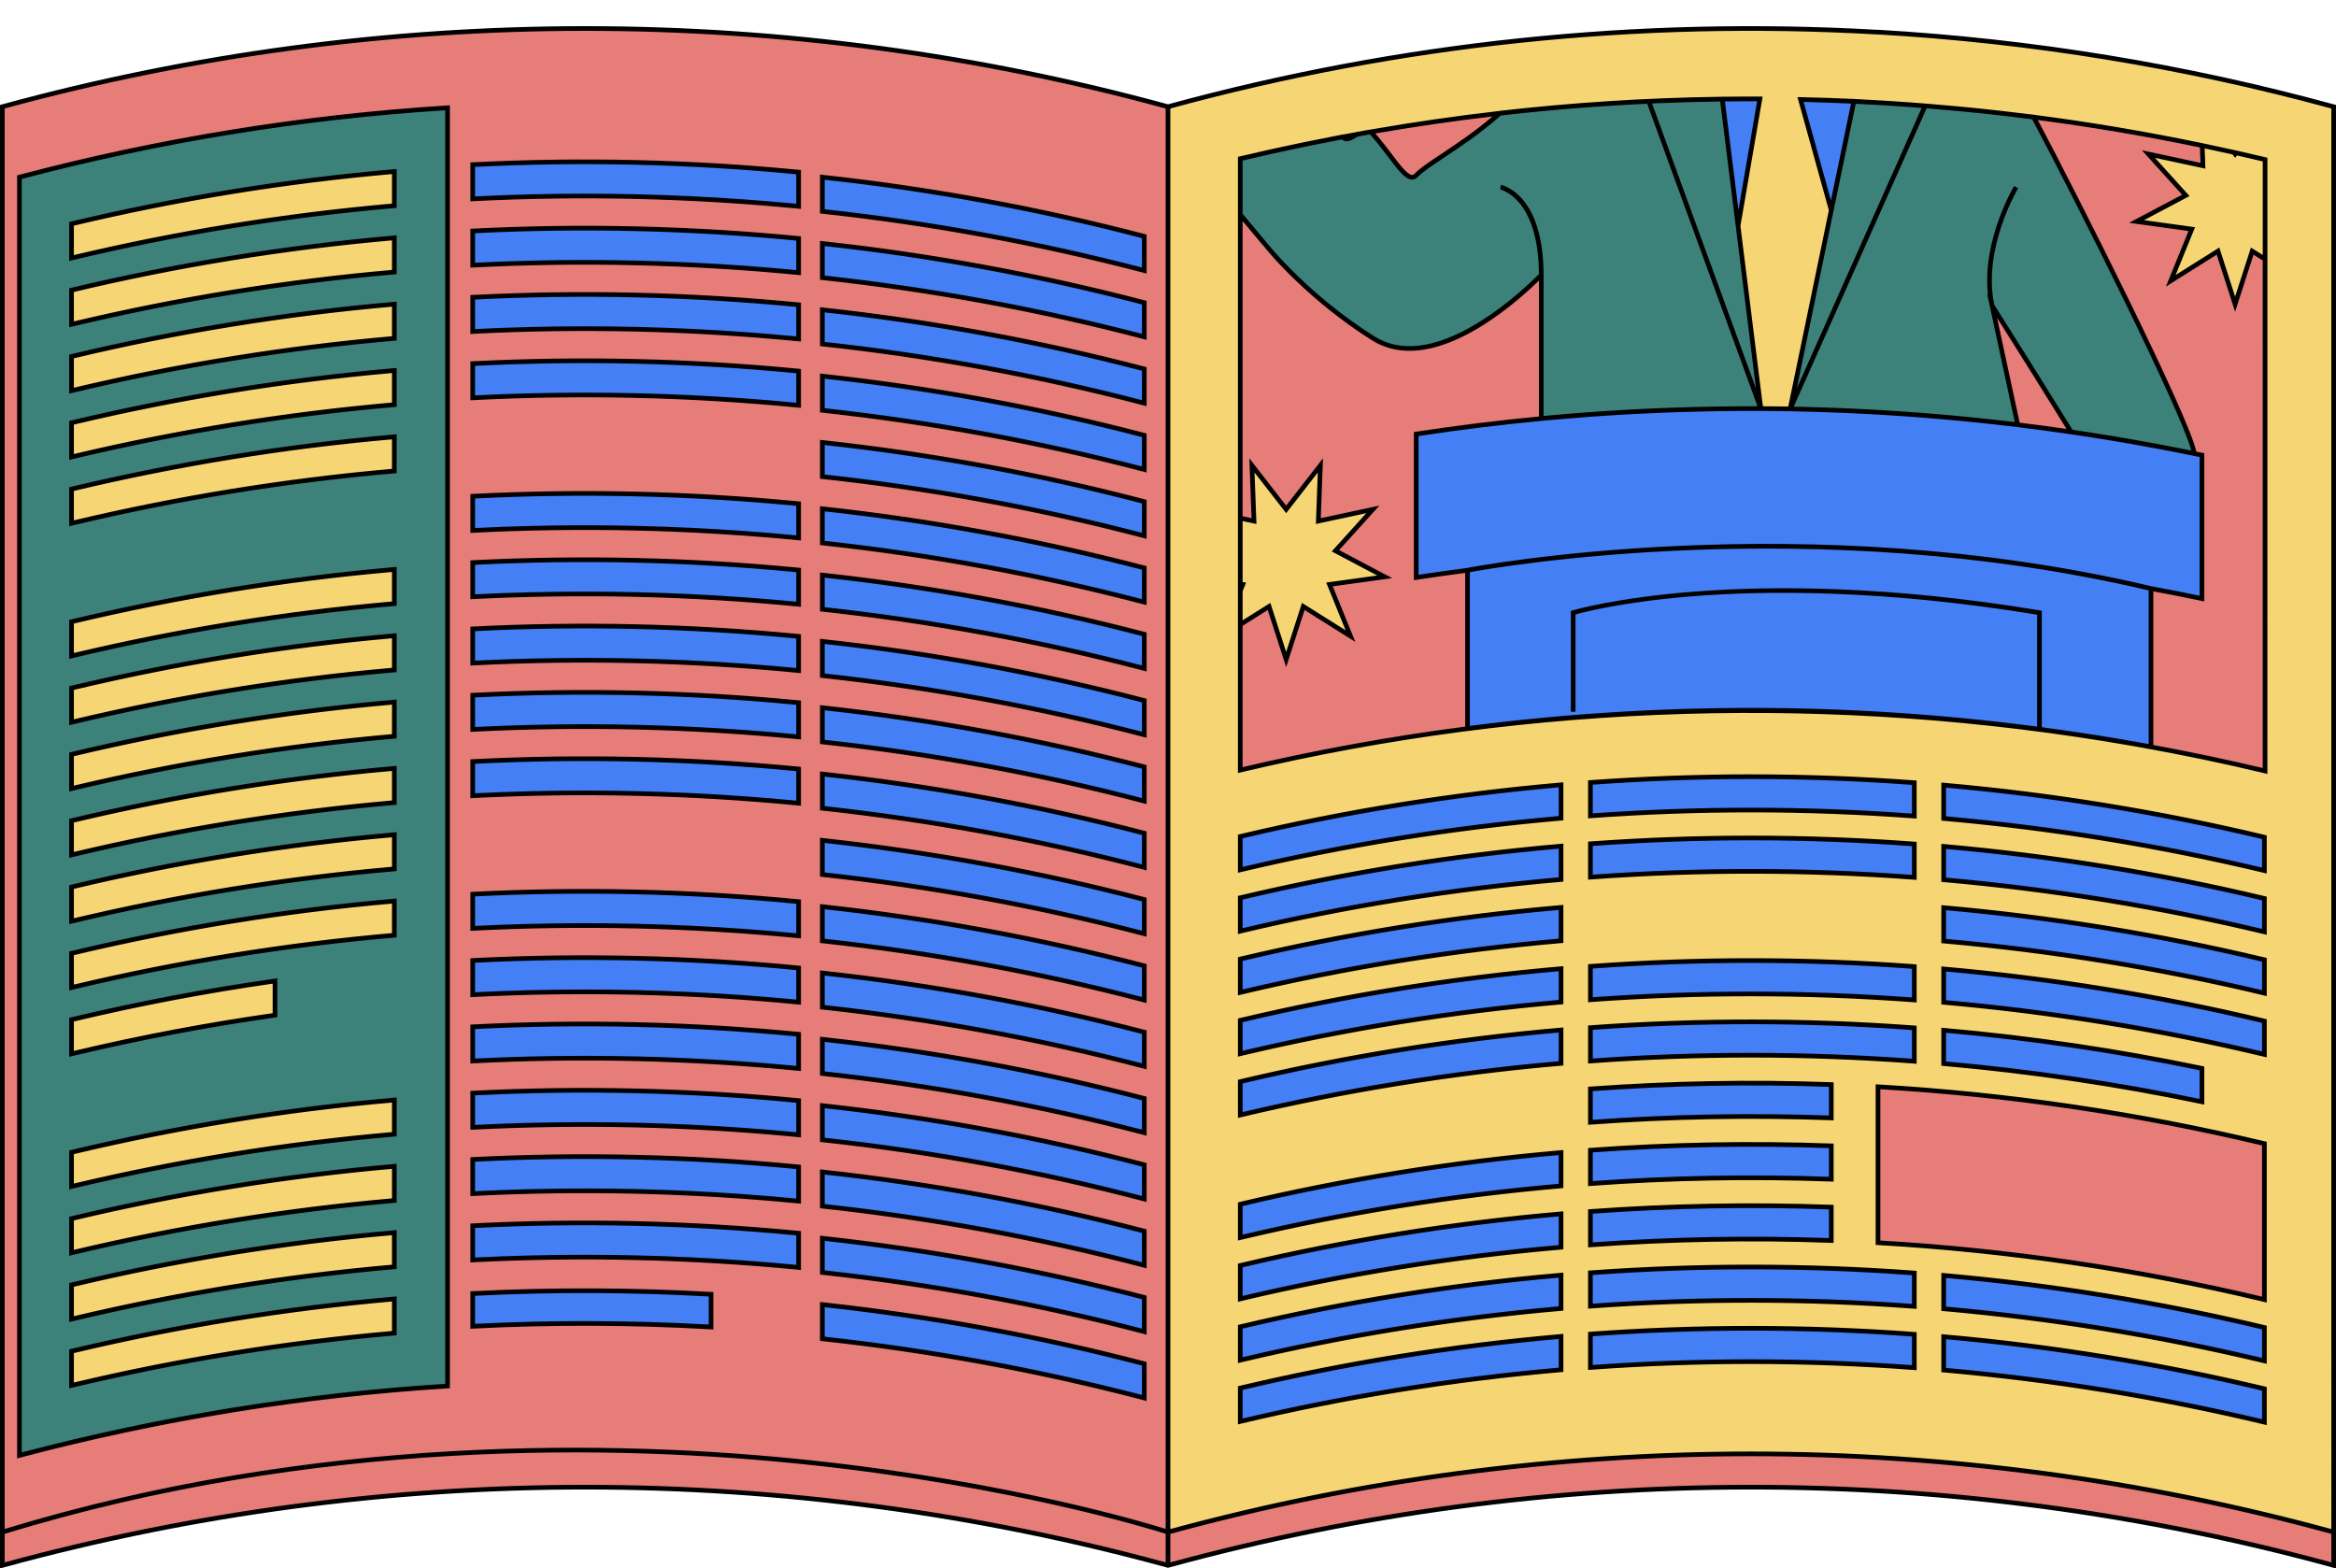 <?xml version="1.0" encoding="UTF-8"?><svg xmlns="http://www.w3.org/2000/svg" xmlns:xlink="http://www.w3.org/1999/xlink" height="335.7" preserveAspectRatio="xMidYMid meet" version="1.0" viewBox="0.0 -5.6 500.0 335.7" width="500.0" zoomAndPan="magnify"><g id="change1_1"><path d="M499.501,17.244c0.004,76.976,0.004,153.954,0,230.928c0.004,24.714,0.004,49.429,0,74.141 c-78.658-22.303-170.842-22.303-249.5,0c0-101.69,0-203.379,0-305.07C297.774,3.875,350.489-1.719,402.194,1.288 c0.007-0.005,0.005-0.011,0.009-0.016C435.641,3.178,468.58,8.617,499.501,17.244z M15.31,49.625 c22.791-5.449,45.885-9.18,69.092-11.193c0-2.439,0-4.879,0-7.319c-23.206,2.013-46.301,5.744-69.092,11.193 C15.31,44.745,15.31,47.185,15.31,49.625z M15.31,63.819c22.791-5.449,45.885-9.18,69.092-11.193c0-2.439,0-4.879,0-7.319 C61.196,47.32,38.101,51.051,15.31,56.5C15.31,58.94,15.31,61.379,15.31,63.819z M15.31,78.013 c22.791-5.449,45.885-9.18,69.092-11.193c0-2.44,0-4.879,0-7.319c-23.206,2.013-46.301,5.744-69.092,11.193 C15.31,73.134,15.31,75.574,15.31,78.013z M15.31,92.207c22.791-5.449,45.885-9.18,69.092-11.193c0-2.439,0-4.879,0-7.319 C61.196,75.709,38.101,79.44,15.31,84.889C15.31,87.328,15.31,89.768,15.31,92.207z M15.31,106.402 c22.791-5.449,45.885-9.18,69.092-11.193c0-2.439,0-4.879,0-7.319c-23.206,2.013-46.301,5.744-69.092,11.193 C15.31,101.522,15.31,103.962,15.31,106.402z M15.31,134.79c22.791-5.449,45.885-9.18,69.092-11.193c0-2.439,0-4.879,0-7.319 c-23.206,2.013-46.301,5.744-69.092,11.193C15.31,129.911,15.31,132.351,15.31,134.79z M15.31,148.984 c22.791-5.449,45.885-9.18,69.092-11.193c0-2.439,0-4.879,0-7.319c-23.206,2.013-46.301,5.744-69.092,11.193 C15.31,144.106,15.31,146.545,15.31,148.984z M15.31,163.179c22.791-5.449,45.885-9.18,69.092-11.193c0-2.44,0-4.879,0-7.319 c-23.206,2.013-46.301,5.743-69.092,11.193C15.31,158.3,15.31,160.739,15.31,163.179z M15.31,177.373 c22.791-5.449,45.885-9.18,69.092-11.193c0-2.439,0-4.879,0-7.319c-23.206,2.013-46.301,5.743-69.092,11.193 C15.31,172.494,15.31,174.933,15.31,177.373z M15.31,191.567c22.791-5.449,45.885-9.18,69.092-11.193c0-2.44,0-4.879,0-7.319 c-23.206,2.013-46.301,5.743-69.092,11.193C15.31,186.688,15.31,189.128,15.31,191.567z M15.31,205.762 c22.791-5.449,45.885-9.18,69.092-11.193c0-2.44,0-4.879,0-7.319c-23.206,2.013-46.301,5.743-69.092,11.193 C15.31,200.882,15.31,203.322,15.31,205.762z M58.862,204.361c-14.607,2.071-29.141,4.83-43.552,8.276c0,2.44,0,4.879,0,7.319 c14.412-3.446,28.946-6.205,43.552-8.276C58.862,209.24,58.862,206.8,58.862,204.361z M15.31,248.344 c22.791-5.449,45.885-9.18,69.092-11.193c0-2.439,0-4.879,0-7.319c-23.206,2.013-46.301,5.743-69.092,11.193 C15.31,243.465,15.31,245.905,15.31,248.344z M15.31,262.539c22.791-5.449,45.885-9.18,69.092-11.193c0-2.439,0-4.879,0-7.319 c-23.206,2.012-46.301,5.743-69.092,11.193C15.31,257.66,15.31,260.099,15.31,262.539z M15.31,276.733 c22.791-5.449,45.885-9.18,69.092-11.193c0-2.44,0-4.879,0-7.319c-23.206,2.013-46.301,5.744-69.092,11.193 C15.31,271.854,15.31,274.293,15.31,276.733z M15.31,290.927c22.791-5.449,45.885-9.18,69.092-11.193c0-2.439,0-4.879,0-7.319 c-23.206,2.013-46.301,5.743-69.092,11.193C15.31,286.048,15.31,288.488,15.31,290.927z" fill="#F6D674"/></g><g id="change2_1"><path d="M266.017,119.491l-0.548,1.349c0-0.475,0-0.95,0-1.424L266.017,119.491z M499.501,322.314 c0,2.376,0,4.752,0,7.129c-81.667-22.341-167.835-22.341-249.501,0c-81.667-22.341-167.835-22.341-249.501,0 c0-2.376,0-4.752,0-7.129c0-99.314,0-198.628,0-297.941c0-2.376,0-4.752,0-7.129C82.165-5.097,168.333-5.097,250,17.244 c0,2.376,0,4.752,0,7.129c0,99.314,0,198.628,0,297.941C331.667,299.973,417.835,299.973,499.501,322.314z M15.31,219.956 c14.412-3.446,28.946-6.205,43.552-8.276c0-2.44,0-4.879,0-7.319c-14.607,2.071-29.141,4.83-43.552,8.276 C15.31,215.077,15.31,217.516,15.31,219.956z M84.402,272.416c-23.206,2.013-46.301,5.743-69.092,11.193c0,2.44,0,4.879,0,7.319 c22.791-5.449,45.885-9.18,69.092-11.193C84.402,277.295,84.402,274.855,84.402,272.416z M84.402,258.221 c-23.206,2.013-46.301,5.744-69.092,11.193c0,2.44,0,4.879,0,7.319c22.791-5.449,45.885-9.18,69.092-11.193 C84.402,263.1,84.402,260.661,84.402,258.221z M84.402,244.027c-23.206,2.012-46.301,5.743-69.092,11.193c0,2.44,0,4.879,0,7.319 c22.791-5.449,45.885-9.18,69.092-11.193C84.402,248.906,84.402,246.466,84.402,244.027z M84.402,229.833 c-23.206,2.013-46.301,5.743-69.092,11.193c0,2.44,0,4.879,0,7.319c22.791-5.449,45.885-9.18,69.092-11.193 C84.402,234.712,84.402,232.272,84.402,229.833z M84.402,187.25c-23.206,2.013-46.301,5.743-69.092,11.193c0,2.44,0,4.879,0,7.319 c22.791-5.449,45.885-9.18,69.092-11.193C84.402,192.129,84.402,189.689,84.402,187.25z M84.402,173.056 c-23.206,2.013-46.301,5.743-69.092,11.193c0,2.44,0,4.879,0,7.319c22.791-5.449,45.885-9.18,69.092-11.193 C84.402,177.935,84.402,175.495,84.402,173.056z M84.402,158.861c-23.206,2.013-46.301,5.743-69.092,11.193c0,2.44,0,4.879,0,7.319 c22.791-5.449,45.885-9.18,69.092-11.193C84.402,163.741,84.402,161.301,84.402,158.861z M84.402,144.667 c-23.206,2.013-46.301,5.743-69.092,11.193c0,2.44,0,4.879,0,7.319c22.791-5.449,45.885-9.18,69.092-11.193 C84.402,149.546,84.402,147.107,84.402,144.667z M84.402,130.473c-23.206,2.013-46.301,5.744-69.092,11.193c0,2.44,0,4.879,0,7.319 c22.791-5.449,45.885-9.18,69.092-11.193C84.402,135.352,84.402,132.912,84.402,130.473z M84.402,116.279 c-23.206,2.013-46.301,5.744-69.092,11.193c0,2.44,0,4.879,0,7.319c22.791-5.449,45.885-9.18,69.092-11.193 C84.402,121.158,84.402,118.718,84.402,116.279z M84.402,87.89c-23.206,2.013-46.301,5.744-69.092,11.193c0,2.439,0,4.879,0,7.319 c22.791-5.449,45.885-9.18,69.092-11.193C84.402,92.769,84.402,90.33,84.402,87.89z M84.402,73.696 C61.196,75.709,38.101,79.44,15.31,84.889c0,2.44,0,4.879,0,7.319c22.791-5.449,45.885-9.18,69.092-11.193 C84.402,78.575,84.402,76.135,84.402,73.696z M84.402,59.502c-23.206,2.013-46.301,5.744-69.092,11.193c0,2.44,0,4.879,0,7.319 c22.791-5.449,45.885-9.18,69.092-11.193C84.402,64.381,84.402,61.941,84.402,59.502z M84.402,45.307 C61.196,47.32,38.101,51.051,15.31,56.5c0,2.439,0,4.879,0,7.319c22.791-5.449,45.885-9.18,69.092-11.193 C84.402,50.187,84.402,47.747,84.402,45.307z M84.402,31.113c-23.206,2.013-46.301,5.744-69.092,11.193c0,2.439,0,4.879,0,7.319 c22.791-5.449,45.885-9.18,69.092-11.193C84.402,35.992,84.402,33.553,84.402,31.113z M484.673,272.551c0-11.126,0-22.251,0-33.377 c-27.243-6.513-54.92-10.57-82.704-12.172c0,11.125,0,22.251,0,33.377C429.753,261.98,457.43,266.038,484.673,272.551z M471.361,25.546L471.361,25.546c0.034,0.008,0.067,0.015,0.101,0.022C471.429,25.561,471.395,25.553,471.361,25.546z M478.406,27.371l0.201-0.259c-2.379-0.535-4.761-1.046-7.145-1.544c2.223,0.464,4.443,0.941,6.661,1.438L478.406,27.371z M484.819,159.414c0-36.514,0-73.028,0-109.542l-2.75-1.726l-3.663,11.356l-3.663-11.356l-10.106,6.345l4.493-11.054l-11.82-1.636 l10.548-5.579l-8.004-8.85l11.667,2.506l-0.16-4.329c-28.37-5.92-57.149-9.204-85.974-9.852c2.194,7.885,4.387,15.785,6.581,23.7 c-2.933,14.147-5.864,28.322-8.798,42.524c-2.094-0.037-4.185-0.061-6.279-0.07c-1.624-13.043-3.249-26.078-4.872-39.105 c1.556-9.064,3.112-18.121,4.668-27.169c-37.323-0.153-74.66,4.105-111.219,12.791c0,25.645,0,51.289,0,76.933l2.939,0.631 l-0.442-11.924l7.327,9.418l7.326-9.418l-0.442,11.924l11.667-2.506l-8.004,8.851l10.548,5.58l-11.82,1.635l4.493,11.054 l-10.106-6.345l-3.663,11.356l-3.663-11.356l-6.161,3.868c0,10.386,0,20.772,0,31.158 C337.584,142.093,412.727,142.155,484.819,159.414z" fill="#E67D79"/></g><g id="change3_1"><path d="M4.16,305.903c30.102-7.976,60.796-12.927,91.632-14.852c0-91.194,0-182.388,0-273.582 C64.956,19.395,34.262,24.345,4.16,32.322C4.16,123.515,4.16,214.709,4.16,305.903z M15.31,42.306 c22.79-5.449,45.886-9.18,69.092-11.193c0,2.44,0,4.879,0,7.319c-23.207,2.013-46.301,5.744-69.092,11.193 C15.31,47.185,15.31,44.745,15.31,42.306z M15.31,56.5c22.79-5.449,45.886-9.18,69.092-11.193c0,2.44,0,4.879,0,7.319 C61.196,54.639,38.101,58.37,15.31,63.819C15.31,61.379,15.31,58.94,15.31,56.5z M15.31,70.694 c22.79-5.449,45.886-9.18,69.092-11.193c0,2.44,0,4.879,0,7.319c-23.207,2.013-46.301,5.744-69.092,11.193 C15.31,75.574,15.31,73.134,15.31,70.694z M15.31,84.889c22.79-5.449,45.886-9.18,69.092-11.193c0,2.44,0,4.879,0,7.319 c-23.207,2.013-46.301,5.744-69.092,11.193C15.31,89.768,15.31,87.328,15.31,84.889z M15.31,99.083 c22.79-5.449,45.886-9.18,69.092-11.193c0,2.44,0,4.879,0,7.319c-23.207,2.013-46.301,5.744-69.092,11.193 C15.31,103.962,15.31,101.522,15.31,99.083z M15.31,127.472c22.79-5.449,45.886-9.18,69.092-11.193c0,2.439,0,4.879,0,7.319 c-23.207,2.012-46.301,5.744-69.092,11.193C15.31,132.351,15.31,129.911,15.31,127.472z M15.31,141.666 c22.79-5.449,45.886-9.18,69.092-11.193c0,2.439,0,4.879,0,7.319c-23.207,2.012-46.301,5.744-69.092,11.193 C15.31,146.545,15.31,144.106,15.31,141.666z M15.31,155.86c22.79-5.449,45.886-9.18,69.092-11.193c0,2.439,0,4.879,0,7.319 c-23.207,2.012-46.301,5.744-69.092,11.193C15.31,160.739,15.31,158.3,15.31,155.86z M15.31,170.054 c22.79-5.449,45.886-9.18,69.092-11.193c0,2.44,0,4.879,0,7.319c-23.207,2.013-46.301,5.744-69.092,11.193 C15.31,174.933,15.31,172.494,15.31,170.054z M15.31,184.249c22.79-5.449,45.886-9.18,69.092-11.193c0,2.439,0,4.879,0,7.319 c-23.207,2.013-46.301,5.744-69.092,11.193C15.31,189.128,15.31,186.688,15.31,184.249z M15.31,198.443 c22.79-5.449,45.886-9.18,69.092-11.193c0,2.439,0,4.879,0,7.319c-23.207,2.013-46.301,5.744-69.092,11.193 C15.31,203.322,15.31,200.882,15.31,198.443z M15.31,212.637c14.411-3.446,28.946-6.205,43.552-8.276c0,2.44,0,4.879,0,7.319 c-14.606,2.072-29.14,4.83-43.552,8.276C15.31,217.516,15.31,215.077,15.31,212.637z M15.31,241.026 c22.79-5.449,45.886-9.18,69.092-11.193c0,2.439,0,4.879,0,7.319c-23.207,2.012-46.301,5.744-69.092,11.193 C15.31,245.905,15.31,243.465,15.31,241.026z M15.31,255.22c22.79-5.449,45.886-9.18,69.092-11.193c0,2.439,0,4.879,0,7.319 c-23.207,2.012-46.301,5.744-69.092,11.193C15.31,260.099,15.31,257.66,15.31,255.22z M15.31,269.414 c22.79-5.449,45.886-9.18,69.092-11.193c0,2.44,0,4.879,0,7.319c-23.207,2.012-46.301,5.744-69.092,11.193 C15.31,274.293,15.31,271.854,15.31,269.414z M15.31,283.608c22.79-5.449,45.886-9.18,69.092-11.193c0,2.44,0,4.879,0,7.319 c-23.207,2.012-46.301,5.744-69.092,11.193C15.31,288.488,15.31,286.048,15.31,283.608z M368.634,15.603 c2.752,22.058,5.505,44.14,8.257,66.247c-15.683-0.071-31.368,0.638-46.999,2.128c0-10.234,0-20.468,0-30.701 c-0.005-0.083-21.318,22.592-35.892,13.586c-14.587-9.143-23.251-20.186-23.257-20.218c-1.76-2.112-3.518-4.215-5.275-6.307 c0-3.99,0-7.98,0-11.97c7.281-1.73,14.591-3.284,21.928-4.664c0.774,0.935,1.914,0.169,3.055-0.564 c0.979-0.177,1.957-0.351,2.937-0.523c4.541,4.856,7.745,11.455,9.74,9.309c2.316-2.507,10.313-6.536,17.913-13.302 C336.857,16.815,352.742,15.808,368.634,15.603z M443.305,86.841c-5.629-9.109-11.27-18.117-16.919-27.022 c1.83,8.485,3.661,16.982,5.49,25.489c-16.18-1.969-32.437-3.099-48.704-3.389c4.548-22.013,9.093-43.96,13.636-65.842 c12.853,0.6,25.689,1.726,38.472,3.376c8.78,16.449,33.454,65.441,34.397,72.018C460.921,89.677,452.126,88.133,443.305,86.841z" fill="#3D827A"/></g><g id="change4_1"><path d="M176.019,174.262c23.17,2.503,46.203,6.724,68.902,12.663c0,2.44,0,4.879,0,7.319 c-22.7-5.939-45.732-10.16-68.902-12.663C176.019,179.141,176.019,176.702,176.019,174.262z M101.178,29.644 c0,2.439,0,4.879,0,7.319c23.25-1.185,46.567-0.652,69.757,1.599c0-2.439,0-4.879,0-7.319 C147.745,28.992,124.428,28.459,101.178,29.644z M101.178,72.227c0,2.44,0,4.879,0,7.319c23.25-1.185,46.567-0.652,69.757,1.599 c0-2.44,0-4.879,0-7.319C147.745,71.575,124.428,71.042,101.178,72.227z M101.178,58.033c0,2.439,0,4.879,0,7.319 c23.25-1.185,46.567-0.652,69.757,1.599c0-2.44,0-4.879,0-7.319C147.745,57.381,124.428,56.847,101.178,58.033z M101.178,129.004 c0,2.439,0,4.879,0,7.319c23.25-1.185,46.567-0.652,69.757,1.599c0-2.44,0-4.88,0-7.319 C147.745,128.352,124.428,127.819,101.178,129.004z M101.178,100.616c0,2.439,0,4.879,0,7.319 c23.25-1.185,46.567-0.652,69.757,1.599c0-2.439,0-4.879,0-7.319C147.745,99.964,124.428,99.43,101.178,100.616z M101.178,114.81 c0,2.439,0,4.879,0,7.319c23.25-1.185,46.567-0.652,69.757,1.599c0-2.44,0-4.879,0-7.319 C147.745,114.158,124.428,113.625,101.178,114.81z M176.019,252.552c23.17,2.503,46.202,6.724,68.902,12.663c0-2.44,0-4.879,0-7.319 c-22.699-5.939-45.731-10.16-68.902-12.663C176.019,247.673,176.019,250.112,176.019,252.552z M176.019,280.94 c23.17,2.503,46.202,6.724,68.902,12.663c0-2.44,0-4.879,0-7.319c-22.699-5.939-45.731-10.16-68.902-12.663 C176.019,276.061,176.019,278.501,176.019,280.94z M176.019,209.969c23.17,2.503,46.202,6.724,68.902,12.663 c0-2.439,0-4.879,0-7.319c-22.699-5.939-45.731-10.16-68.902-12.663C176.019,205.09,176.019,207.53,176.019,209.969z M176.019,195.775c23.17,2.503,46.202,6.724,68.902,12.663c0-2.439,0-4.879,0-7.319c-22.699-5.939-45.731-10.16-68.902-12.663 C176.019,190.896,176.019,193.335,176.019,195.775z M176.019,224.163c23.17,2.503,46.202,6.724,68.902,12.663 c0-2.439,0-4.879,0-7.319c-22.699-5.939-45.731-10.16-68.902-12.663C176.019,219.284,176.019,221.724,176.019,224.163z M176.019,238.358c23.17,2.503,46.202,6.724,68.902,12.663c0-2.44,0-4.879,0-7.319c-22.699-5.939-45.731-10.16-68.902-12.663 C176.019,233.479,176.019,235.918,176.019,238.358z M176.019,266.746c23.17,2.503,46.202,6.724,68.902,12.663 c0-2.44,0-4.879,0-7.319c-22.699-5.939-45.731-10.16-68.902-12.663C176.019,261.867,176.019,264.307,176.019,266.746z M101.178,143.199c0,2.439,0,4.879,0,7.319c23.25-1.186,46.567-0.652,69.757,1.599c0-2.439,0-4.879,0-7.319 C147.745,142.546,124.428,142.013,101.178,143.199z M101.178,43.839c0,2.439,0,4.879,0,7.319c23.25-1.185,46.567-0.652,69.757,1.599 c0-2.439,0-4.879,0-7.319C147.745,43.187,124.428,42.653,101.178,43.839z M101.178,157.393c0,2.439,0,4.879,0,7.319 c23.25-1.186,46.567-0.652,69.757,1.599c0-2.439,0-4.879,0-7.319C147.745,156.741,124.428,156.207,101.178,157.393z M340.415,253.701c0,2.381,0,4.761,0,7.142c17.16-1.249,34.37-1.561,51.554-0.935c0-2.38,0-4.761,0-7.142 C374.784,252.14,357.574,252.451,340.415,253.701z M391.969,239.649c-17.185-0.626-34.395-0.315-51.554,0.935 c0,2.38,0,4.761,0,7.142c17.16-1.249,34.37-1.561,51.554-0.935C391.969,244.41,391.969,242.029,391.969,239.649z M471.308,223.065 c-18.29-3.816-36.749-6.536-55.281-8.16c0,2.381,0,4.761,0,7.142c18.532,1.624,36.991,4.344,55.281,8.16 C471.308,227.826,471.308,225.446,471.308,223.065z M390.918,44.474c1.963-9.476,3.926-18.945,5.889-28.396 c-3.805-0.178-7.612-0.297-11.419-0.383c2.194,7.885,4.387,15.785,6.581,23.7C391.618,41.085,391.268,42.783,390.918,44.474z M376.688,15.573c-2.685-0.011-5.369-0.006-8.054,0.029c2.752,22.058,5.505,44.14,8.257,66.247 c-1.624-13.043-3.249-26.078-4.872-39.105C373.575,33.68,375.131,24.622,376.688,15.573z M314.109,150.328 c48.62-6.288,97.98-4.982,146.293,3.918c0-11.292,0-22.585,0-33.877c3.642,0.671,7.277,1.385,10.906,2.142 c0-10.234,0-20.468,0-30.701c-29.08-6.067-58.59-9.364-88.138-9.89c-2.094-0.037-4.185-0.061-6.279-0.07 c-24.657-0.111-49.321,1.706-73.763,5.452c0,10.234,0,20.468,0,30.701c3.655-0.56,7.317-1.077,10.981-1.551 C314.109,127.743,314.109,139.035,314.109,150.328z M101.178,214.17c0,2.439,0,4.879,0,7.319c23.25-1.185,46.567-0.652,69.757,1.599 c0-2.439,0-4.879,0-7.319C147.745,213.518,124.428,212.985,101.178,214.17z M101.178,199.976c0,2.44,0,4.879,0,7.319 c23.25-1.185,46.567-0.652,69.757,1.599c0-2.439,0-4.879,0-7.319C147.745,199.324,124.428,198.791,101.178,199.976z M101.178,185.781c0,2.44,0,4.879,0,7.319c23.25-1.185,46.567-0.652,69.757,1.599c0-2.44,0-4.879,0-7.319 C147.745,185.129,124.428,184.596,101.178,185.781z M101.178,256.753c0,2.439,0,4.879,0,7.319 c23.25-1.185,46.567-0.652,69.757,1.599c0-2.439,0-4.879,0-7.319C147.745,256.101,124.428,255.568,101.178,256.753z M101.178,271.261c0,2.335,0,4.67,0,7.005c16.995-0.866,34.025-0.815,51.016,0.155c0-2.335,0-4.67,0-7.005 C135.203,270.446,118.173,270.394,101.178,271.261z M101.178,228.364c0,2.439,0,4.879,0,7.319 c23.25-1.185,46.567-0.652,69.757,1.599c0-2.44,0-4.879,0-7.319C147.745,227.712,124.428,227.179,101.178,228.364z M101.178,242.558 c0,2.44,0,4.879,0,7.319c23.25-1.185,46.567-0.652,69.757,1.599c0-2.44,0-4.879,0-7.319 C147.745,241.906,124.428,241.373,101.178,242.558z M391.969,226.531c-17.185-0.626-34.395-0.315-51.554,0.935 c0,2.381,0,4.761,0,7.142c17.16-1.249,34.37-1.561,51.554-0.935C391.969,231.292,391.969,228.912,391.969,226.531z M340.415,214.348 c0,2.381,0,4.761,0,7.142c23.078-1.68,46.249-1.664,69.324,0.048c0-2.381,0-4.761,0-7.142 C386.664,212.684,363.493,212.668,340.415,214.348z M340.415,266.818c0,2.38,0,4.761,0,7.142c23.078-1.68,46.249-1.664,69.324,0.048 c0-2.381,0-4.761,0-7.142C386.664,265.154,363.493,265.138,340.415,266.818z M340.415,201.231c0,2.381,0,4.761,0,7.142 c23.078-1.681,46.249-1.664,69.324,0.048c0-2.381,0-4.761,0-7.142C386.664,199.566,363.493,199.551,340.415,201.231z M265.469,193.693c22.65-5.381,45.598-9.066,68.657-11.055c0-2.381,0-4.761,0-7.142c-23.06,1.989-46.008,5.674-68.657,11.055 C265.469,188.932,265.469,191.313,265.469,193.693z M340.415,174.996c0,2.38,0,4.761,0,7.142c23.078-1.68,46.249-1.664,69.324,0.048 c0-2.38,0-4.761,0-7.142C386.664,173.332,363.493,173.316,340.415,174.996z M340.415,279.936c0,2.381,0,4.761,0,7.142 c23.078-1.681,46.249-1.664,69.324,0.048c0-2.381,0-4.761,0-7.142C386.664,278.271,363.493,278.255,340.415,279.936z M265.469,180.576c22.65-5.381,45.598-9.066,68.657-11.055c0-2.381,0-4.761,0-7.142c-23.06,1.989-46.008,5.674-68.657,11.055 C265.469,175.814,265.469,178.195,265.469,180.576z M416.027,195.812c23.057,2.021,46.002,5.738,68.646,11.151 c0-2.381,0-4.761,0-7.142c-22.645-5.413-45.588-9.13-68.646-11.151C416.027,191.051,416.027,193.431,416.027,195.812z M416.027,182.695c23.057,2.02,46.002,5.737,68.646,11.151c0-2.381,0-4.761,0-7.142c-22.645-5.413-45.588-9.13-68.646-11.151 C416.027,177.933,416.027,180.314,416.027,182.695z M265.469,206.81c22.65-5.381,45.598-9.066,68.657-11.055c0-2.38,0-4.761,0-7.142 c-23.06,1.989-46.008,5.674-68.657,11.055C265.469,202.049,265.469,204.43,265.469,206.81z M416.027,162.435c0,2.38,0,4.761,0,7.142 c23.057,2.021,46.002,5.738,68.646,11.151c0-2.381,0-4.761,0-7.142C462.028,168.173,439.085,164.456,416.027,162.435z M416.027,287.635c23.057,2.021,46.002,5.738,68.646,11.151c0-2.381,0-4.761,0-7.142c-22.645-5.413-45.588-9.13-68.646-11.151 C416.027,282.873,416.027,285.254,416.027,287.635z M416.027,208.93c23.057,2.021,46.002,5.738,68.646,11.151 c0-2.38,0-4.761,0-7.142c-22.645-5.413-45.588-9.131-68.646-11.151C416.027,204.168,416.027,206.549,416.027,208.93z M340.415,161.879c0,2.38,0,4.761,0,7.142c23.078-1.681,46.249-1.664,69.324,0.048c0-2.381,0-4.761,0-7.142 C386.664,160.214,363.493,160.198,340.415,161.879z M416.027,274.517c23.057,2.021,46.002,5.738,68.646,11.151 c0-2.38,0-4.761,0-7.142c-22.645-5.413-45.588-9.13-68.646-11.151C416.027,269.756,416.027,272.136,416.027,274.517z M176.019,110.609c23.17,2.503,46.202,6.724,68.902,12.663c0-2.44,0-4.879,0-7.319c-22.699-5.939-45.731-10.16-68.902-12.663 C176.019,105.73,176.019,108.17,176.019,110.609z M176.019,68.026c23.17,2.503,46.202,6.724,68.902,12.663c0-2.44,0-4.879,0-7.319 c-22.699-5.94-45.731-10.161-68.902-12.663C176.019,63.147,176.019,65.587,176.019,68.026z M176.019,167.386 c23.17,2.503,46.202,6.724,68.902,12.663c0-2.439,0-4.879,0-7.319c-22.699-5.939-45.731-10.16-68.902-12.663 C176.019,162.507,176.019,164.947,176.019,167.386z M176.019,82.221c23.17,2.503,46.202,6.724,68.902,12.663c0-2.44,0-4.879,0-7.319 c-22.699-5.939-45.731-10.16-68.902-12.663C176.019,77.342,176.019,79.781,176.019,82.221z M176.019,96.415 c23.17,2.503,46.202,6.724,68.902,12.663c0-2.44,0-4.879,0-7.319c-22.699-5.939-45.731-10.16-68.902-12.663 C176.019,91.536,176.019,93.975,176.019,96.415z M176.019,153.192c23.17,2.503,46.202,6.724,68.902,12.663c0-2.44,0-4.879,0-7.319 c-22.699-5.939-45.731-10.16-68.902-12.663C176.019,148.313,176.019,150.753,176.019,153.192z M176.019,138.998 c23.17,2.503,46.202,6.724,68.902,12.663c0-2.44,0-4.879,0-7.319c-22.699-5.939-45.731-10.16-68.902-12.663 C176.019,134.119,176.019,136.558,176.019,138.998z M176.019,124.804c23.17,2.503,46.202,6.724,68.902,12.663 c0-2.439,0-4.879,0-7.319c-22.699-5.939-45.731-10.16-68.902-12.663C176.019,119.924,176.019,122.364,176.019,124.804z M176.019,53.832c23.17,2.503,46.202,6.724,68.902,12.663c0-2.44,0-4.879,0-7.319c-22.699-5.94-45.731-10.161-68.902-12.663 C176.019,48.953,176.019,51.393,176.019,53.832z M265.469,272.398c22.65-5.381,45.598-9.066,68.657-11.055c0-2.38,0-4.761,0-7.142 c-23.06,1.989-46.008,5.674-68.657,11.055C265.469,267.637,265.469,270.018,265.469,272.398z M265.469,219.928 c22.65-5.381,45.598-9.066,68.657-11.055c0-2.381,0-4.761,0-7.142c-23.06,1.989-46.008,5.674-68.657,11.055 C265.469,215.167,265.469,217.548,265.469,219.928z M265.469,233.046c22.65-5.381,45.598-9.066,68.657-11.055 c0-2.381,0-4.761,0-7.142c-23.06,1.989-46.008,5.674-68.657,11.055C265.469,228.284,265.469,230.665,265.469,233.046z M265.469,259.281c22.65-5.381,45.598-9.066,68.657-11.055c0-2.381,0-4.761,0-7.142c-23.06,1.989-46.008,5.674-68.657,11.055 C265.469,254.519,265.469,256.9,265.469,259.281z M265.469,285.516c22.65-5.381,45.598-9.066,68.657-11.055c0-2.381,0-4.761,0-7.142 c-23.06,1.989-46.008,5.674-68.657,11.055C265.469,280.754,265.469,283.135,265.469,285.516z M176.019,39.638 c23.17,2.503,46.202,6.724,68.902,12.663c0-2.44,0-4.879,0-7.319c-22.699-5.939-45.731-10.16-68.902-12.663 C176.019,34.759,176.019,37.198,176.019,39.638z M265.469,298.633c22.65-5.381,45.598-9.066,68.657-11.055c0-2.381,0-4.761,0-7.142 c-23.06,1.989-46.008,5.674-68.657,11.055C265.469,293.872,265.469,296.252,265.469,298.633z" fill="#447FF5"/></g><g id="change5_1"><path d="M499.633,16.763c-31.911-8.73-64.839-14.113-97.868-16.002l-0.001,0.016c-51.247-2.93-102.308,2.438-151.763,15.951 C168.341-5.586,82.022-5.576,0.367,16.763L0,16.863v313.233l0.631-0.173c81.527-22.303,167.712-22.303,249.238,0L250,329.96 l0.132-0.036c81.527-22.303,167.711-22.303,249.238,0l0.631,0.173v-7.128v-0.654v-74.141V16.863L499.633,16.763z M249.501,17.628 v304.005c-4.591-1.436-33.658-10.156-75.784-14.666c-42.097-4.506-106.178-5.599-172.72,14.678V17.625 C82.292-4.542,168.207-4.541,249.501,17.628z M0.998,328.79v-6.104c66.476-20.317,130.526-19.229,172.586-14.73 c43.051,4.607,72.444,13.623,75.918,14.723v0.289v5.825C168.199,306.672,82.3,306.667,0.998,328.79z M250.499,328.793v-6.095 c81.296-22.17,167.206-22.17,248.503,0v6.091C417.702,306.668,331.803,306.672,250.499,328.793z M499.002,321.661 c-81.303-22.122-167.2-22.122-248.503,0V17.625C299.775,4.187,350.649-1.146,401.708,1.773l0.001-0.016 c32.833,1.877,65.565,7.216,97.293,15.868v230.548V321.661z M478.734,26.629c-0.006-0.001-0.011-0.003-0.017-0.004l-0.308-0.07 l-0.002,0.002c-0.057-0.013-0.115-0.025-0.172-0.037l-0.004-0.001c-0.004-0.001-0.009-0.002-0.013-0.003 c-2.21-0.495-4.424-0.971-6.642-1.434c-0.038-0.008-0.075-0.017-0.113-0.024l-0.625-0.131l0,0.004 c-11.655-2.414-23.413-4.397-35.235-5.928l-0.007-0.013l-0.254-0.033c-1.071-0.138-2.151-0.251-3.224-0.382 c-1.338-0.163-2.676-0.324-4.015-0.476c-1.44-0.163-2.878-0.322-4.321-0.472c-1.512-0.157-3.026-0.302-4.54-0.445 c-2.1-0.198-4.198-0.382-6.299-0.552c-1.285-0.104-2.57-0.205-3.856-0.299c-1.479-0.108-2.956-0.213-4.434-0.307 c-1.521-0.096-3.043-0.179-4.565-0.26c-0.891-0.048-1.785-0.11-2.675-0.153l0.001-0.006l-0.584-0.027l-0.425-0.02l0,0.002 c-3.378-0.154-6.98-0.274-11.006-0.365l-0.672-0.015l0,0h0l0.18,0.648c2.183,7.846,4.366,15.707,6.549,23.583l-1.017,4.911 c-0.002,0.01-0.004,0.02-0.006,0.03c-0.009,0.042-0.017,0.084-0.026,0.125c-1.769,8.538-3.538,17.092-5.308,25.65 c-0.779,3.765-1.557,7.516-2.335,11.285c-1.803-0.03-3.605-0.05-5.409-0.06c-0.008,0-0.016,0-0.023,0 c-1.603-12.875-3.206-25.741-4.809-38.598c1.552-9.04,3.103-18.072,4.657-27.096l0.099-0.581l-0.59-0.002 c-2.79-0.01-5.285-0.003-7.616,0.025l0-0.001l-0.446,0.006l-0.557,0.007l0,0.003c-15.678,0.222-31.516,1.233-47.084,3.013 l-0.157,0.018l-0.022,0.02c-9.113,1.043-18.194,2.354-27.228,3.923l-0.01-0.01l-0.266,0.046c-0.98,0.172-1.96,0.346-2.939,0.523 l-0.063,0.03c-0.899,0.163-1.798,0.326-2.696,0.494l-0.01-0.013l-0.289,0.055c-0.385,0.072-0.772,0.151-1.157,0.225 c-0.253,0.048-0.506,0.099-0.759,0.147c-1.827,0.351-3.654,0.714-5.484,1.088c-0.589,0.12-1.177,0.242-1.766,0.365 c-1.559,0.325-3.115,0.659-4.67,0.999c-0.615,0.135-1.23,0.267-1.845,0.404c-2.097,0.468-4.19,0.946-6.269,1.44l-0.384,0.091v12.546 v64.164v15.168v40.008l0.615-0.146c62.22-14.783,127.512-16.678,190.525-5.707c0.715,0.125,1.431,0.245,2.146,0.374 c8.867,1.586,17.689,3.424,26.448,5.521l0.615,0.147V50.774V28.16l-0.383-0.092C482.872,27.575,480.805,27.095,478.734,26.629z M471.884,26.165c1.987,0.417,3.973,0.845,5.955,1.289l0.567,0.729l0.399-0.512c1.841,0.416,3.68,0.839,5.515,1.277v20.022 l-2.528-1.588l-3.386,10.494l-3.385-10.494l-9.339,5.863l4.152-10.215l-10.923-1.511l9.747-5.156l-7.396-8.179l10.781,2.316 L471.884,26.165z M436.607,125.042c-64.245-10.618-99.678-0.092-100.028,0.015l-0.353,0.108v21.568h0.998V125.91 c1.791-0.5,10.371-2.726,25.115-3.898c15.275-1.215,40.434-1.512,73.688,3.946v23.954c-20.332-2.658-40.779-3.996-61.242-3.996 c-20.073,0-40.168,1.281-60.176,3.844v-32.895c5.774-1.066,73.85-12.937,145.294,3.901v32.881 c-7.606-1.391-15.234-2.588-22.878-3.604v-24.932L436.607,125.042z M460.499,119.88c-74.415-17.638-145.301-4.149-146.468-3.922 c-3.468,0.449-6.965,0.941-10.403,1.464V87.729c8.945-1.363,17.953-2.467,26.992-3.316c0.419-0.039,0.84-0.074,1.259-0.112 c2.325-0.212,4.652-0.404,6.981-0.582c0.672-0.051,1.342-0.106,2.015-0.154c2.464-0.177,4.929-0.333,7.394-0.472 c0.969-0.054,1.939-0.101,2.908-0.149c1.748-0.088,3.496-0.164,5.245-0.232c0.958-0.037,1.915-0.08,2.873-0.112 c2.347-0.077,4.693-0.132,7.039-0.173c0.958-0.017,1.914-0.03,2.871-0.041c2.563-0.03,5.125-0.051,7.685-0.038 c2.092,0.01,4.181,0.033,6.273,0.07c1.935,0.034,3.873,0.083,5.812,0.141c0.633,0.019,1.267,0.046,1.901,0.067 c1.308,0.045,2.617,0.091,3.926,0.146c0.761,0.032,1.522,0.072,2.283,0.108c1.174,0.056,2.347,0.112,3.521,0.177 c0.849,0.047,1.698,0.099,2.546,0.15c1.068,0.064,2.136,0.131,3.204,0.202c0.94,0.063,1.879,0.13,2.819,0.199 c0.948,0.069,1.896,0.141,2.844,0.216c1.053,0.084,2.106,0.17,3.158,0.26c0.793,0.068,1.585,0.14,2.377,0.212 c1.188,0.108,2.376,0.218,3.563,0.335c0.606,0.06,1.211,0.123,1.816,0.185c1.348,0.138,2.696,0.278,4.043,0.428 c0.363,0.04,0.724,0.084,1.087,0.125c6.05,0.687,12.085,1.495,18.101,2.414c1.031,0.158,2.061,0.311,3.093,0.476 c0.894,0.143,1.787,0.295,2.68,0.443c1.177,0.195,2.355,0.39,3.531,0.595c0.84,0.146,1.679,0.296,2.518,0.447 c1.239,0.222,2.476,0.447,3.712,0.679c0.797,0.149,1.594,0.3,2.391,0.453c1.328,0.256,2.652,0.519,3.974,0.785 c0.915,0.184,1.832,0.364,2.745,0.553v29.682C467.389,121.189,463.924,120.51,460.499,119.88z M330.392,83.428V52.932l-0.005-0.002 c-0.118-16.994-8.741-18.888-9.111-18.961l-0.194,0.979c0.021,0.004,2.089,0.451,4.131,2.894c1.892,2.262,4.141,6.742,4.178,15.231 c-0.02,0.02-0.036,0.031-0.057,0.052c-4.229,4.214-8.999,7.99-13.43,10.633c-8.773,5.23-16.053,6.134-21.638,2.682 c-13.725-8.602-22.221-18.964-23.047-19.998l-0.092-0.117c-1.721-2.066-3.441-4.122-5.159-6.168V28.762 c2.032-0.481,4.069-0.945,6.108-1.399c0.606-0.135,1.214-0.265,1.821-0.398c1.497-0.327,2.995-0.648,4.494-0.96 c0.607-0.127,1.214-0.252,1.82-0.376c1.727-0.353,3.456-0.696,5.187-1.03c0.308-0.059,0.616-0.121,0.924-0.18 c0.304-0.058,0.609-0.11,0.913-0.168c0.986,0.865,2.252,0.1,3.369-0.618c0.869-0.157,1.737-0.32,2.607-0.473 c1.405,1.531,2.695,3.238,3.838,4.752c2.127,2.816,3.664,4.851,5.133,4.927c0.479,0.019,0.933-0.168,1.312-0.575 c0.953-1.032,2.981-2.38,5.549-4.087c3.511-2.334,7.871-5.233,12.191-9.058c6.394-0.729,12.802-1.334,19.222-1.801 c0.012-0.001,0.024-0.002,0.036-0.003c2.193-0.159,4.388-0.302,6.583-0.431c0.175-0.01,0.35-0.02,0.526-0.03 c1.654-0.095,3.309-0.175,4.964-0.253l23.611,64.746c-2.956-0.009-5.917,0.018-8.881,0.065c-0.083,0.001-0.165,0.002-0.248,0.004 C354.809,81.619,342.527,82.287,330.392,83.428z M294.367,22.966c8.333-1.438,16.704-2.657,25.105-3.646 c-3.906,3.315-7.796,5.909-10.981,8.027c-2.623,1.744-4.695,3.121-5.728,4.24c-0.224,0.242-0.399,0.269-0.529,0.256 c-1.005-0.051-2.648-2.227-4.388-4.531C296.805,25.932,295.637,24.401,294.367,22.966z M354.301,16.515 c4.629-0.201,9.261-0.332,13.894-0.397c0.163,1.302,0.325,2.607,0.488,3.909c2.389,19.153,4.78,38.325,7.168,57.514l-22.242-60.993 c0.121-0.005,0.242-0.013,0.364-0.019C354.083,16.525,354.192,16.52,354.301,16.515z M374.759,16.071c0.444,0,0.891,0,1.336,0.002 l-3.998,23.265c-0.966-7.746-1.931-15.486-2.897-23.226C371.053,16.089,372.906,16.071,374.759,16.071z M396.195,16.572 c-1.432,6.894-2.863,13.797-4.295,20.706c-1.95-7.035-3.9-14.057-5.852-21.067C389.432,16.291,392.814,16.418,396.195,16.572z M393.241,35.732c1.321-6.376,2.643-12.753,3.964-19.116c1.187,0.057,2.373,0.12,3.559,0.186c1.389,0.077,2.777,0.151,4.167,0.241 c1.478,0.095,2.956,0.202,4.434,0.311c0.651,0.048,1.301,0.101,1.952,0.152l-26.722,59.988c2.217-10.729,4.434-21.44,6.65-32.138 C391.911,42.144,392.576,38.94,393.241,35.732z M432.29,84.865c-1.608-7.479-3.217-14.949-4.827-22.411 c4.982,7.872,9.968,15.845,14.857,23.751C438.983,85.724,435.639,85.275,432.29,84.865z M467.714,90.573 c-1.196-0.239-2.392-0.474-3.59-0.704c-0.814-0.157-1.628-0.312-2.444-0.465c-1.175-0.219-2.352-0.432-3.529-0.643 c-0.842-0.151-1.682-0.303-2.525-0.45c-1.097-0.19-2.195-0.371-3.294-0.554c-2.911-0.484-5.822-0.95-8.725-1.377 c-5.503-8.903-11.137-17.9-16.748-26.747c-2.559-12.082,5.027-24.789,5.105-24.917l-0.854-0.518 c-0.074,0.122-6.924,11.587-5.606,23.298l-0.196-0.309l0.583,2.699c0.003,0.012,0.004,0.025,0.007,0.037l0.001,0l0,0 c1.781,8.258,3.562,16.526,5.342,24.805c-0.935-0.112-1.873-0.213-2.81-0.32c-0.475-0.054-0.951-0.109-1.426-0.162 c-1.339-0.149-2.68-0.29-4.022-0.427c-0.593-0.061-1.187-0.121-1.78-0.18c-1.221-0.12-2.442-0.235-3.664-0.346 c-0.748-0.068-1.496-0.134-2.244-0.198c-1.091-0.094-2.182-0.185-3.275-0.271c-0.89-0.07-1.78-0.137-2.67-0.202 c-0.976-0.072-1.952-0.142-2.929-0.208c-1.009-0.068-2.019-0.13-3.028-0.191c-0.882-0.053-1.763-0.108-2.645-0.156 c-1.098-0.061-2.195-0.114-3.293-0.167c-0.812-0.039-1.624-0.08-2.435-0.115c-1.154-0.05-2.309-0.091-3.463-0.132 c-0.767-0.027-1.535-0.058-2.302-0.082c-1.221-0.038-2.443-0.065-3.664-0.093c-0.552-0.013-1.105-0.031-1.657-0.042l28.441-63.848 c0.212,0.017,0.425,0.032,0.637,0.05c2.027,0.165,4.053,0.342,6.078,0.533c1.554,0.146,3.108,0.295,4.659,0.456 c1.435,0.149,2.868,0.309,4.301,0.472c1.254,0.142,2.505,0.292,3.756,0.444c1.055,0.128,2.11,0.254,3.164,0.389 c9.524,17.867,31.847,62.418,34.061,70.9C468.593,90.742,468.152,90.661,467.714,90.573z M268.522,95.534l6.771,8.704l6.77-8.704 l-0.408,11.02l10.782-2.316l-7.396,8.179l9.747,5.156l-10.923,1.511l4.152,10.215l-9.339-5.863l-3.385,10.494l-3.386-10.494 l-5.939,3.729v-6.228l0.753-1.852l-0.753-0.104v-13.063l2.962,0.637L268.522,95.534z M265.968,128.344l5.383-3.38l3.941,12.218 l3.94-12.218l10.873,6.826l-4.834-11.892l12.716-1.76l-11.348-6.003l8.611-9.522l-12.552,2.696l0.476-12.829l-7.882,10.134 L267.41,92.48l0.476,12.829l-1.918-0.412V41.712c1.463,1.745,2.927,3.493,4.393,5.252l0.029-0.025 c1.199,1.654,9.999,11.981,23.348,20.348c12.563,7.764,29.733-7.062,35.656-12.822v29.079c-8.822,0.845-17.614,1.927-26.341,3.264 l-0.423,0.065v31.711l0.575-0.088c3.435-0.526,6.932-1.023,10.406-1.477v32.904c-16.019,2.073-31.93,4.961-47.643,8.672V128.344z M484.32,158.782c-7.762-1.847-15.573-3.481-23.419-4.928v-32.884c3.429,0.636,6.892,1.318,10.305,2.03l0.601,0.126v-31.72 l-0.397-0.083c-0.434-0.091-0.869-0.175-1.303-0.264c-1.651-7.795-25.413-54.929-33.924-70.969 c11.64,1.525,23.218,3.484,34.694,5.868l0.122,3.297l-12.551-2.696l8.611,9.522l-11.349,6.003l12.718,1.76l-4.834,11.893 l10.873-6.826l3.94,12.218l3.941-12.218l1.973,1.239V158.782z M401.997,226.503l-0.527-0.03v34.376l0.471,0.027 c27.768,1.601,55.564,5.693,82.617,12.159l0.615,0.147V238.78l-0.383-0.092C457.681,232.208,429.825,228.107,401.997,226.503z M484.174,271.919c-26.763-6.36-54.245-10.4-81.706-12.011V227.53c27.463,1.615,54.947,5.664,81.706,12.038V271.919z M15.194,283.123l-0.383,0.092v8.346l0.615-0.147c22.622-5.41,45.844-9.172,69.019-11.182l0.456-0.039v-8.32l-0.542,0.047 C61.136,273.932,37.865,277.702,15.194,283.123z M83.903,279.277c-22.863,2.005-45.766,5.711-68.094,11.019v-6.294 c22.327-5.319,45.23-9.032,68.094-11.041V279.277z M58.932,212.173l0.429-0.061v-8.326l-0.569,0.081 c-14.591,2.069-29.26,4.857-43.598,8.285l-0.383,0.092v8.345l0.615-0.147C29.724,217.022,44.362,214.241,58.932,212.173z M15.809,213.031c14-3.335,28.31-6.057,42.554-8.095v6.311c-14.251,2.035-28.561,4.751-42.554,8.078V213.031z M15.194,70.209 l-0.383,0.092v8.345l0.615-0.147c22.625-5.409,45.846-9.171,69.019-11.181l0.456-0.039v-8.321l-0.542,0.047 C61.135,61.019,37.864,64.788,15.194,70.209z M83.903,66.363c-22.861,2.005-45.764,5.711-68.094,11.018v-6.293 c22.325-5.319,45.229-9.032,68.094-11.042V66.363z M15.194,98.597l-0.383,0.092v8.345l0.615-0.147 c22.624-5.409,45.845-9.171,69.019-11.181l0.456-0.039v-8.32l-0.542,0.047C61.136,89.407,37.865,93.177,15.194,98.597z M83.903,94.751c-22.862,2.006-45.765,5.712-68.094,11.019v-6.293c22.327-5.318,45.23-9.032,68.094-11.042V94.751z M15.194,126.986 l-0.383,0.092v8.345l0.615-0.147c22.628-5.41,45.849-9.172,69.019-11.181l0.456-0.039v-8.321l-0.542,0.047 C61.138,117.795,37.868,121.565,15.194,126.986z M83.903,123.14c-22.858,2.005-45.76,5.71-68.094,11.018v-6.293 c22.329-5.319,45.232-9.033,68.094-11.042V123.14z M15.194,141.181l-0.383,0.092v8.345l0.615-0.147 c22.628-5.41,45.849-9.172,69.019-11.181l0.456-0.039v-8.321l-0.542,0.047C61.138,131.989,37.868,135.759,15.194,141.181z M83.903,137.334c-22.858,2.005-45.76,5.71-68.094,11.018v-6.293c22.329-5.318,45.232-9.033,68.094-11.042V137.334z M95.823,291.549 l0.468-0.029V16.938l-0.53,0.033c-30.919,1.93-61.781,6.932-91.728,14.867l-0.371,0.098v274.614l0.627-0.166 C34.174,298.467,64.971,293.475,95.823,291.549z M4.659,32.705c29.597-7.816,60.086-12.763,90.634-14.705v272.582 c-30.545,1.938-61.032,6.873-90.634,14.673V32.705z M15.194,56.015l-0.383,0.092v8.345l0.615-0.147 c22.625-5.409,45.846-9.171,69.019-11.181l0.456-0.039v-8.321l-0.542,0.047C61.138,46.824,37.868,50.594,15.194,56.015z M83.903,52.169c-22.861,2.005-45.764,5.711-68.094,11.018v-6.293c22.329-5.319,45.232-9.033,68.094-11.042V52.169z M15.194,84.403 l-0.383,0.092v8.345l0.615-0.147c22.625-5.409,45.846-9.171,69.019-11.181l0.456-0.039v-8.321l-0.542,0.047 C61.139,75.212,37.869,78.982,15.194,84.403z M83.903,80.557c-22.861,2.005-45.764,5.711-68.094,11.018v-6.293 c22.33-5.319,45.234-9.032,68.094-11.042V80.557z M15.194,155.374l-0.383,0.092v8.345l0.615-0.147 c22.627-5.409,45.848-9.171,69.019-11.181l0.456-0.039v-8.32l-0.542,0.047C61.136,146.184,37.865,149.954,15.194,155.374z M83.903,151.528c-22.859,2.005-45.762,5.711-68.094,11.019v-6.293c22.327-5.318,45.23-9.032,68.094-11.042V151.528z M15.194,268.928l-0.383,0.092v8.346l0.615-0.147c22.622-5.41,45.844-9.172,69.019-11.182l0.456-0.039v-8.32l-0.542,0.047 C61.136,259.738,37.865,263.508,15.194,268.928z M83.903,265.083c-22.863,2.005-45.766,5.711-68.094,11.019v-6.294 c22.327-5.319,45.23-9.032,68.094-11.041V265.083z M15.194,197.958l-0.383,0.092v8.345l0.615-0.147 c22.625-5.409,45.846-9.171,69.019-11.181l0.456-0.039v-8.32l-0.542,0.047C61.136,188.767,37.865,192.537,15.194,197.958z M83.903,194.112c-22.861,2.005-45.764,5.71-68.094,11.018v-6.293c22.327-5.318,45.23-9.032,68.094-11.041V194.112z M15.194,41.82 l-0.383,0.092v8.345l0.615-0.147c22.624-5.41,45.845-9.172,69.019-11.181l0.456-0.039v-8.321l-0.542,0.047 C61.138,32.629,37.868,36.399,15.194,41.82z M83.903,37.974c-22.862,2.005-45.765,5.711-68.094,11.019V42.7 c22.329-5.319,45.232-9.033,68.094-11.042V37.974z M15.194,169.569l-0.383,0.092v8.345l0.615-0.147 c22.625-5.409,45.846-9.171,69.019-11.181l0.456-0.039v-8.321l-0.542,0.047C61.136,160.379,37.865,164.148,15.194,169.569z M83.903,165.723c-22.861,2.005-45.764,5.71-68.094,11.018v-6.293c22.327-5.318,45.23-9.032,68.094-11.042V165.723z M15.194,254.735 l-0.383,0.092v8.345l0.615-0.147c22.629-5.41,45.85-9.172,69.019-11.182l0.456-0.039v-8.32l-0.542,0.047 C61.134,245.544,37.863,249.314,15.194,254.735z M83.903,250.888c-22.857,2.005-45.759,5.71-68.094,11.019v-6.293 c22.324-5.318,45.228-9.033,68.094-11.042V250.888z M15.194,240.541l-0.383,0.092v8.345l0.615-0.147 c22.631-5.411,45.852-9.172,69.019-11.181l0.456-0.039v-8.321l-0.542,0.047C61.134,231.35,37.863,235.12,15.194,240.541z M83.903,236.695c-22.855,2.004-45.757,5.709-68.094,11.018v-6.293c22.324-5.319,45.228-9.033,68.094-11.042V236.695z M15.194,183.763l-0.383,0.092v8.345l0.615-0.147c22.625-5.409,45.846-9.171,69.019-11.181l0.456-0.039v-8.32l-0.542,0.047 C61.136,174.572,37.865,178.342,15.194,183.763z M83.903,179.917c-22.861,2.005-45.764,5.71-68.094,11.018v-6.293 c22.327-5.318,45.23-9.032,68.094-11.041V179.917z M244.794,166.338l0.625,0.164v-8.35l-0.373-0.098 c-22.572-5.906-45.778-10.171-68.974-12.676l-0.553-0.06v8.323l0.445,0.048C199.112,156.189,222.269,160.445,244.794,166.338z M176.518,146.429c22.836,2.495,45.675,6.696,67.904,12.493v6.287c-22.231-5.784-45.07-9.976-67.904-12.465V146.429z M339.916,248.263l0.535-0.039c17.072-1.244,34.398-1.556,51.5-0.934l0.518,0.019v-8.141l-0.48-0.018 c-17.139-0.624-34.501-0.31-51.609,0.936l-0.463,0.034V248.263z M340.914,241.047c16.761-1.205,33.767-1.512,50.556-0.917v6.143 c-16.789-0.595-33.793-0.285-50.556,0.916V241.047z M244.794,152.144l0.625,0.163v-8.351l-0.373-0.097 c-22.572-5.906-45.778-10.171-68.974-12.676l-0.553-0.06v8.323l0.445,0.048C199.112,141.994,222.269,146.251,244.794,152.144z M176.518,132.235c22.836,2.495,45.675,6.696,67.904,12.493v6.288c-22.231-5.784-45.07-9.977-67.904-12.465V132.235z M339.916,235.145l0.535-0.039c17.074-1.244,34.402-1.556,51.5-0.934l0.518,0.019v-8.141l-0.48-0.018 c-17.139-0.623-34.501-0.309-51.609,0.936l-0.463,0.034V235.145z M340.914,227.93c16.762-1.204,33.77-1.511,50.556-0.917v6.143 c-16.789-0.595-33.793-0.285-50.556,0.916V227.93z M244.794,180.532l0.625,0.164v-8.351l-0.373-0.097 c-22.57-5.906-45.776-10.171-68.974-12.676l-0.553-0.06v8.323l0.445,0.048C199.112,170.383,222.269,174.639,244.794,180.532z M176.518,160.624c22.839,2.495,45.677,6.696,67.904,12.492v6.288c-22.231-5.783-45.07-9.976-67.904-12.464V160.624z M244.794,223.114l0.625,0.164v-8.35l-0.373-0.097c-22.572-5.906-45.778-10.171-68.974-12.677l-0.553-0.059v8.322l0.445,0.048 C199.112,212.965,222.269,217.221,244.794,223.114z M176.518,203.207c22.836,2.494,45.675,6.696,67.904,12.492v6.287 c-22.231-5.783-45.07-9.976-67.904-12.464V203.207z M339.916,182.675l0.535-0.039c22.974-1.671,46.274-1.657,69.252,0.048 l0.536,0.039v-8.141l-0.462-0.035c-23.019-1.706-46.368-1.723-69.398-0.049l-0.463,0.034V182.675z M340.914,175.459 c22.677-1.628,45.661-1.611,68.327,0.049v6.14c-11.447-0.836-22.97-1.253-34.494-1.253c-11.303,0-22.608,0.402-33.833,1.207V175.459 z M409.702,169.566l0.536,0.039v-8.142l-0.462-0.034c-23.022-1.709-46.37-1.725-69.398-0.048l-0.463,0.034v8.142l0.535-0.039 C363.431,167.844,386.732,167.861,409.702,169.566z M340.914,162.343c22.676-1.629,45.659-1.613,68.327,0.047v6.141 c-11.444-0.836-22.965-1.254-34.489-1.254c-11.303,0-22.609,0.403-33.838,1.208V162.343z M339.916,261.38l0.535-0.039 c17.072-1.244,34.398-1.557,51.5-0.934l0.518,0.018v-8.141l-0.48-0.018c-17.139-0.623-34.501-0.31-51.609,0.936l-0.463,0.034V261.38 z M340.914,254.165c16.761-1.205,33.767-1.513,50.556-0.917v6.143c-16.789-0.594-33.793-0.285-50.556,0.916V254.165z M244.794,237.309l0.625,0.164v-8.35l-0.373-0.097c-22.572-5.906-45.778-10.171-68.974-12.677l-0.553-0.059v8.322l0.445,0.048 C199.112,227.159,222.269,231.415,244.794,237.309z M176.518,217.401c22.836,2.494,45.675,6.696,67.904,12.492v6.287 c-22.231-5.783-45.07-9.976-67.904-12.464V217.401z M339.916,222.028l0.535-0.039c22.975-1.674,46.275-1.658,69.252,0.048 l0.536,0.039v-8.142l-0.462-0.035c-23.027-1.709-46.376-1.725-69.398-0.048l-0.463,0.034V222.028z M340.914,214.813 c22.669-1.628,45.653-1.613,68.327,0.048v6.141c-11.448-0.836-22.97-1.254-34.494-1.254c-11.303,0-22.608,0.403-33.833,1.208 V214.813z M244.794,208.92l0.625,0.164v-8.35l-0.373-0.097c-22.572-5.906-45.778-10.171-68.974-12.677l-0.553-0.059v8.322 l0.445,0.048C199.112,198.77,222.269,203.027,244.794,208.92z M176.518,189.012c22.836,2.494,45.675,6.696,67.904,12.492v6.287 c-22.231-5.783-45.07-9.976-67.904-12.464V189.012z M340.379,266.32l-0.463,0.034v8.143l0.535-0.039 c22.981-1.674,46.281-1.657,69.252,0.048l0.536,0.039v-8.142l-0.462-0.035C386.755,264.661,363.406,264.643,340.379,266.32z M409.24,273.471c-11.444-0.836-22.965-1.254-34.489-1.254c-11.304,0-22.609,0.403-33.838,1.208v-6.142 c22.676-1.628,45.659-1.613,68.327,0.048V273.471z M339.916,208.909l0.535-0.039c22.977-1.672,46.275-1.656,69.252,0.049 l0.536,0.039v-8.142l-0.462-0.035c-23.022-1.708-46.37-1.724-69.398-0.048l-0.463,0.034V208.909z M340.914,201.695 c22.676-1.628,45.659-1.612,68.327,0.048v6.141c-11.448-0.836-22.974-1.254-34.499-1.254c-11.302,0-22.603,0.402-33.828,1.207 V201.695z M244.794,194.727l0.625,0.164v-8.351l-0.373-0.097c-22.572-5.906-45.778-10.171-68.974-12.677l-0.553-0.059v8.323 l0.445,0.048C199.118,184.578,222.276,188.834,244.794,194.727z M176.518,174.818c22.836,2.494,45.675,6.696,67.904,12.492v6.288 c-22.225-5.783-45.064-9.975-67.904-12.464V174.818z M416.071,188.173l-0.543-0.048v8.144l0.455,0.04 c23.022,2.017,46.094,5.765,68.574,11.139l0.615,0.147v-8.168l-0.383-0.092C462.259,193.95,439.139,190.195,416.071,188.173z M484.174,206.331c-22.185-5.272-44.94-8.964-67.648-10.976v-6.14c22.709,2.016,45.464,5.717,67.648,11V206.331z M244.794,81.173 l0.625,0.163v-8.35l-0.373-0.098c-22.572-5.906-45.778-10.171-68.974-12.676l-0.553-0.06v8.323l0.445,0.048 C199.112,71.023,222.269,75.279,244.794,81.173z M176.518,61.264c22.836,2.495,45.675,6.696,67.904,12.493v6.287 c-22.231-5.784-45.07-9.977-67.904-12.465V61.264z M244.794,66.978l0.625,0.163v-8.351l-0.373-0.097 c-22.572-5.906-45.778-10.171-68.974-12.676l-0.553-0.06v8.323l0.445,0.048C199.112,56.829,222.269,61.085,244.794,66.978z M176.518,47.069c22.836,2.495,45.675,6.696,67.904,12.493v6.288c-22.231-5.784-45.07-9.977-67.904-12.465V47.069z M244.794,137.95 l0.625,0.163v-8.351l-0.373-0.097c-22.572-5.906-45.778-10.171-68.974-12.676l-0.553-0.06v8.323l0.445,0.048 C199.112,127.8,222.269,132.056,244.794,137.95z M176.518,118.041c22.836,2.495,45.675,6.696,67.904,12.493v6.288 c-22.231-5.784-45.07-9.977-67.904-12.465V118.041z M416.071,201.291l-0.543-0.048v8.144l0.455,0.04 c23.022,2.017,46.094,5.765,68.574,11.139l0.615,0.147v-8.168l-0.383-0.092C462.259,207.067,439.139,203.312,416.071,201.291z M484.174,219.449c-22.185-5.272-44.94-8.964-67.648-10.976v-6.14c22.709,2.016,45.464,5.717,67.648,11V219.449z M416.071,175.056 l-0.543-0.048v8.144l0.455,0.04c23.028,2.017,46.1,5.766,68.574,11.139l0.615,0.147v-8.168l-0.383-0.092 C462.259,180.832,439.139,177.077,416.071,175.056z M484.174,193.214c-22.179-5.272-44.933-8.964-67.648-10.976v-6.14 c22.709,2.016,45.464,5.717,67.648,11V193.214z M244.794,52.784l0.625,0.163v-8.351l-0.373-0.097 c-22.573-5.906-45.779-10.171-68.974-12.676l-0.553-0.059v8.322l0.445,0.048C199.112,42.634,222.269,46.89,244.794,52.784z M176.518,32.875c22.835,2.494,45.674,6.695,67.904,12.492v6.288c-22.231-5.784-45.07-9.977-67.904-12.465V32.875z M416.071,161.939 l-0.543-0.048v8.143l0.455,0.04c23.023,2.018,46.096,5.767,68.574,11.14l0.615,0.147v-8.168l-0.383-0.092 C462.259,167.715,439.139,163.96,416.071,161.939z M484.174,180.097c-22.183-5.272-44.938-8.964-67.648-10.977v-6.139 c22.709,2.016,45.464,5.717,67.648,11V180.097z M244.794,123.755l0.625,0.163v-8.351l-0.373-0.097 c-22.572-5.906-45.778-10.171-68.974-12.676l-0.553-0.06v8.323l0.445,0.048C199.112,113.606,222.269,117.862,244.794,123.755z M176.518,103.846c22.836,2.495,45.675,6.696,67.904,12.493v6.288c-22.231-5.784-45.07-9.977-67.904-12.465V103.846z M416.071,266.878l-0.543-0.048v8.144l0.455,0.04c23.023,2.017,46.096,5.766,68.574,11.14l0.615,0.147v-8.168l-0.383-0.092 C462.262,272.656,439.141,268.9,416.071,266.878z M484.174,285.037c-22.183-5.273-44.938-8.965-67.648-10.977v-6.14 c22.711,2.017,45.466,5.718,67.648,11.001V285.037z M416.071,279.995l-0.543-0.048v8.144l0.455,0.04 c23.03,2.019,46.101,5.767,68.574,11.14l0.615,0.147v-8.168l-0.383-0.092C462.262,285.774,439.141,282.018,416.071,279.995z M484.174,298.154c-22.177-5.271-44.931-8.963-67.648-10.977v-6.14c22.711,2.017,45.466,5.718,67.648,11.001V298.154z M471.807,230.821v-8.16l-0.397-0.083c-18.201-3.798-36.82-6.547-55.34-8.169l-0.543-0.048v8.144l0.455,0.04 c18.479,1.619,37.059,4.361,55.223,8.151L471.807,230.821z M470.809,229.594c-17.863-3.703-36.118-6.394-54.283-8.004v-6.14 c18.169,1.613,36.424,4.311,54.283,8.021V229.594z M244.794,95.367l0.625,0.163v-8.35l-0.373-0.097 c-22.572-5.906-45.778-10.171-68.974-12.676l-0.553-0.06v8.322l0.445,0.048C199.112,85.217,222.269,89.473,244.794,95.367z M176.518,75.458c22.836,2.495,45.675,6.696,67.904,12.493v6.287c-22.231-5.784-45.07-9.977-67.904-12.465V75.458z M244.794,109.561 l0.625,0.163v-8.35l-0.373-0.097c-22.572-5.906-45.778-10.171-68.974-12.676l-0.553-0.06v8.322l0.445,0.048 C199.112,99.411,222.269,103.667,244.794,109.561z M176.518,89.652c22.836,2.495,45.675,6.696,67.904,12.493v6.287 c-22.231-5.784-45.07-9.977-67.904-12.465V89.652z M265.353,212.301l-0.384,0.091v8.168l0.615-0.146 c22.484-5.343,45.56-9.058,68.584-11.043l0.456-0.039v-8.144l-0.542,0.047C311.009,203.223,287.885,206.947,265.353,212.301z M333.627,208.415c-22.712,1.981-45.47,5.641-67.659,10.883v-6.117c22.186-5.252,44.944-8.921,67.659-10.906V208.415z M170.886,138.419l0.547,0.053v-8.321l-0.451-0.044c-23.131-2.247-46.627-2.784-69.83-1.601l-0.474,0.024v8.318l0.524-0.027 C124.363,135.64,147.808,136.179,170.886,138.419z M101.677,129.479c22.85-1.143,45.98-0.612,68.758,1.578v6.316 c-14.993-1.438-30.134-2.158-45.252-2.158c-7.851,0-15.694,0.194-23.506,0.584V129.479z M170.886,110.03l0.547,0.053v-8.321 l-0.451-0.044c-23.129-2.246-46.624-2.784-69.83-1.601l-0.474,0.024v8.318l0.524-0.027 C124.364,107.251,147.807,107.789,170.886,110.03z M101.677,101.091c22.852-1.144,45.981-0.612,68.758,1.577v6.316 c-14.993-1.438-30.134-2.158-45.252-2.158c-7.851,0-15.694,0.194-23.506,0.584V101.091z M170.886,166.808l0.547,0.053v-8.321 l-0.451-0.044c-23.131-2.246-46.627-2.784-69.83-1.601l-0.474,0.024v8.318l0.524-0.027 C124.364,164.03,147.807,164.567,170.886,166.808z M101.677,157.868c22.85-1.141,45.98-0.611,68.758,1.578v6.316 c-14.993-1.438-30.134-2.158-45.252-2.158c-7.851,0-15.694,0.194-23.506,0.584V157.868z M265.353,277.888l-0.384,0.091v8.168 l0.615-0.146c22.484-5.342,45.56-9.057,68.584-11.043l0.456-0.039v-8.144l-0.542,0.047 C311.009,268.811,287.885,272.535,265.353,277.888z M333.627,274.002c-22.712,1.982-45.47,5.642-67.659,10.883v-6.117 c22.186-5.251,44.944-8.92,67.659-10.906V274.002z M244.794,251.503l0.625,0.164v-8.35l-0.373-0.097 c-22.572-5.906-45.778-10.171-68.974-12.677l-0.553-0.059v8.322l0.445,0.048C199.112,241.353,222.269,245.61,244.794,251.503z M176.518,231.596c22.836,2.494,45.675,6.696,67.904,12.492v6.287c-22.231-5.783-45.07-9.976-67.904-12.464V231.596z M170.886,124.225l0.547,0.053v-8.321l-0.451-0.044c-23.128-2.245-46.622-2.784-69.83-1.601l-0.474,0.024v8.318l0.524-0.027 C124.363,121.446,147.808,121.984,170.886,124.225z M101.677,115.284c22.853-1.143,45.983-0.612,68.758,1.578v6.316 c-14.993-1.438-30.134-2.158-45.252-2.158c-7.851,0-15.694,0.194-23.506,0.584V115.284z M265.353,291.005l-0.384,0.091v8.168 l0.615-0.146c22.484-5.342,45.56-9.057,68.584-11.043l0.456-0.039v-8.144l-0.542,0.047 C311.009,281.929,287.885,285.653,265.353,291.005z M333.627,287.12c-22.712,1.982-45.47,5.642-67.659,10.883v-6.117 c22.186-5.251,44.944-8.92,67.659-10.906V287.12z M170.886,152.613l0.547,0.053v-8.321l-0.451-0.044 c-23.131-2.246-46.627-2.785-69.83-1.601l-0.474,0.024v8.318l0.524-0.027C124.361,149.835,147.806,150.373,170.886,152.613z M101.677,143.673c22.85-1.142,45.98-0.611,68.758,1.578v6.316c-14.992-1.438-30.131-2.158-45.248-2.158 c-7.852,0-15.698,0.195-23.511,0.584V143.673z M170.886,266.167l0.547,0.053v-8.321l-0.451-0.044 c-23.128-2.245-46.622-2.784-69.83-1.6l-0.474,0.023v8.319l0.524-0.027C124.361,263.388,147.805,263.926,170.886,266.167z M101.677,257.227c22.855-1.143,45.983-0.611,68.758,1.578v6.316c-14.991-1.438-30.129-2.158-45.243-2.158 c-7.853,0-15.701,0.195-23.515,0.585V257.227z M170.886,251.974l0.547,0.053v-8.322l-0.451-0.044 c-23.128-2.245-46.622-2.784-69.83-1.6l-0.474,0.023v8.319l0.524-0.027C124.364,249.197,147.807,249.733,170.886,251.974z M101.677,243.033c22.855-1.143,45.983-0.611,68.758,1.578v6.317c-14.993-1.438-30.134-2.158-45.252-2.158 c-7.851,0-15.694,0.194-23.506,0.584V243.033z M170.886,209.391l0.547,0.053v-8.321l-0.451-0.044 c-23.128-2.245-46.622-2.784-69.83-1.6l-0.474,0.023v8.318l0.524-0.027C124.363,206.615,147.808,207.15,170.886,209.391z M101.677,200.451c22.855-1.143,45.983-0.611,68.758,1.578v6.316c-14.993-1.438-30.134-2.158-45.252-2.158 c-7.851,0-15.694,0.194-23.506,0.584V200.451z M152.166,278.919l0.527,0.03v-8.005l-0.471-0.026 c-16.936-0.968-34.12-1.019-51.07-0.156l-0.474,0.023v8.005l0.524-0.027C118.107,277.901,135.253,277.954,152.166,278.919z M101.677,271.735c16.603-0.829,33.426-0.779,50.018,0.153v6.005c-8.783-0.491-17.627-0.737-26.468-0.737 c-7.869,0-15.735,0.195-23.55,0.585V271.735z M170.886,237.78l0.547,0.053v-8.322l-0.451-0.044 c-23.128-2.245-46.622-2.784-69.83-1.6l-0.474,0.023v8.319l0.524-0.027C124.364,235.003,147.807,235.539,170.886,237.78z M101.677,228.838c22.855-1.143,45.983-0.611,68.758,1.578v6.317c-14.993-1.438-30.134-2.158-45.252-2.158 c-7.851,0-15.694,0.194-23.506,0.584V228.838z M170.886,223.585l0.547,0.053v-8.322l-0.451-0.044 c-23.131-2.246-46.627-2.784-69.83-1.599l-0.474,0.023v8.318l0.524-0.027C124.363,220.808,147.808,221.345,170.886,223.585z M101.677,214.645c22.852-1.142,45.982-0.612,68.758,1.577v6.317c-14.993-1.438-30.134-2.158-45.252-2.158 c-7.851,0-15.694,0.194-23.506,0.584V214.645z M170.886,195.196l0.547,0.053v-8.321l-0.451-0.044 c-23.128-2.245-46.622-2.784-69.83-1.6l-0.474,0.023v8.318l0.524-0.027C124.364,192.42,147.807,192.956,170.886,195.196z M101.677,186.256c22.855-1.143,45.983-0.61,68.758,1.578v6.316c-14.993-1.438-30.134-2.158-45.252-2.158 c-7.851,0-15.694,0.194-23.506,0.584V186.256z M244.794,279.892l0.625,0.164v-8.35l-0.373-0.097 c-22.572-5.906-45.778-10.171-68.974-12.677l-0.553-0.059v8.322l0.445,0.048C199.112,269.742,222.269,273.998,244.794,279.892z M176.518,259.984c22.836,2.494,45.675,6.696,67.904,12.492v6.287c-22.231-5.783-45.07-9.976-67.904-12.464V259.984z M265.353,264.771l-0.384,0.091v8.168l0.615-0.146c22.484-5.342,45.56-9.057,68.584-11.043l0.456-0.039v-8.144l-0.542,0.047 C311.009,255.694,287.885,259.418,265.353,264.771z M333.627,260.885c-22.712,1.982-45.47,5.642-67.659,10.883v-6.117 c22.186-5.251,44.944-8.92,67.659-10.906V260.885z M265.353,199.184l-0.384,0.091v8.167l0.615-0.146 c22.484-5.342,45.56-9.057,68.584-11.043l0.456-0.039v-8.143l-0.542,0.047C311.009,190.106,287.885,193.83,265.353,199.184z M333.627,195.297c-22.712,1.982-45.47,5.642-67.659,10.883v-6.116c22.186-5.252,44.944-8.921,67.659-10.906V195.297z M244.794,294.086l0.625,0.164v-8.35l-0.373-0.097c-22.572-5.906-45.778-10.171-68.974-12.677l-0.553-0.059v8.322l0.445,0.048 C199.112,283.937,222.269,288.193,244.794,294.086z M176.518,274.179c22.836,2.494,45.675,6.696,67.904,12.492v6.287 c-22.231-5.783-45.07-9.976-67.904-12.464V274.179z M265.353,172.949l-0.384,0.091v8.167l0.615-0.146 c22.484-5.342,45.56-9.057,68.584-11.043l0.456-0.039v-8.143l-0.542,0.047C311.008,163.871,287.884,167.595,265.353,172.949z M333.627,169.062c-22.712,1.982-45.47,5.642-67.659,10.883v-6.116c22.185-5.252,44.943-8.921,67.659-10.906V169.062z M340.379,279.438l-0.463,0.034v8.143l0.535-0.039c22.981-1.674,46.281-1.657,69.252,0.048l0.536,0.039v-8.142l-0.462-0.035 C386.755,277.778,363.406,277.76,340.379,279.438z M409.24,286.589c-11.444-0.836-22.965-1.254-34.489-1.254 c-11.304,0-22.609,0.402-33.838,1.208V280.4c22.676-1.628,45.66-1.612,68.327,0.048V286.589z M244.794,265.698l0.625,0.164v-8.35 l-0.373-0.097c-22.572-5.906-45.778-10.171-68.974-12.677l-0.553-0.059V253l0.445,0.048 C199.112,255.548,222.269,259.804,244.794,265.698z M176.518,245.79c22.836,2.494,45.675,6.696,67.904,12.492v6.287 c-22.231-5.783-45.07-9.976-67.904-12.464V245.79z M265.353,186.066l-0.384,0.091v8.167l0.615-0.146 c22.484-5.342,45.56-9.057,68.584-11.043l0.456-0.039v-8.143l-0.542,0.047C311.009,176.989,287.885,180.713,265.353,186.066z M333.627,182.179c-22.712,1.982-45.47,5.642-67.659,10.883v-6.116c22.186-5.252,44.944-8.921,67.659-10.906V182.179z M265.353,251.653l-0.384,0.091v8.168l0.615-0.146c22.484-5.343,45.56-9.058,68.584-11.043l0.456-0.039v-8.144l-0.542,0.047 C311.009,242.577,287.885,246.301,265.353,251.653z M333.627,247.767c-22.712,1.981-45.47,5.641-67.659,10.883v-6.117 c22.186-5.251,44.944-8.92,67.659-10.906V247.767z M170.886,81.642l0.547,0.053v-8.321l-0.451-0.044 c-23.128-2.246-46.622-2.783-69.83-1.601l-0.474,0.024v8.318l0.524-0.027C124.361,78.864,147.806,79.401,170.886,81.642z M101.677,72.702c22.855-1.141,45.983-0.611,68.758,1.578v6.316c-14.992-1.438-30.131-2.158-45.248-2.158 c-7.852,0-15.698,0.194-23.511,0.584V72.702z M170.886,67.447l0.547,0.053v-8.321l-0.451-0.044 c-23.128-2.246-46.622-2.784-69.83-1.601l-0.474,0.024v8.318l0.524-0.027C124.361,64.669,147.806,65.207,170.886,67.447z M101.677,58.507c22.855-1.141,45.983-0.611,68.758,1.578v6.316c-14.992-1.438-30.131-2.158-45.248-2.158 c-7.852,0-15.698,0.195-23.511,0.584V58.507z M170.886,53.253l0.547,0.053v-8.321l-0.451-0.044 c-23.128-2.246-46.622-2.784-69.83-1.601l-0.474,0.024v8.318l0.524-0.027C124.363,50.476,147.808,51.013,170.886,53.253z M101.677,44.313c22.855-1.141,45.983-0.61,68.758,1.578v6.316c-14.993-1.438-30.134-2.158-45.252-2.158 c-7.851,0-15.694,0.194-23.506,0.584V44.313z M170.886,39.059l0.547,0.053v-8.321l-0.451-0.044 c-23.129-2.246-46.624-2.783-69.83-1.601l-0.474,0.024v8.318l0.524-0.027C124.363,36.28,147.808,36.819,170.886,39.059z M101.677,30.119c22.851-1.143,45.982-0.612,68.758,1.577v6.316c-14.993-1.438-30.134-2.158-45.252-2.158 c-7.851,0-15.694,0.194-23.506,0.584V30.119z M265.353,225.418l-0.384,0.091v8.168l0.615-0.146 c22.484-5.343,45.56-9.058,68.584-11.043l0.456-0.039v-8.144l-0.542,0.047C311.009,216.341,287.885,220.065,265.353,225.418z M333.627,221.533c-22.712,1.981-45.47,5.641-67.659,10.883v-6.117c22.186-5.252,44.944-8.921,67.659-10.906V221.533z" fill="inherit"/></g></svg>